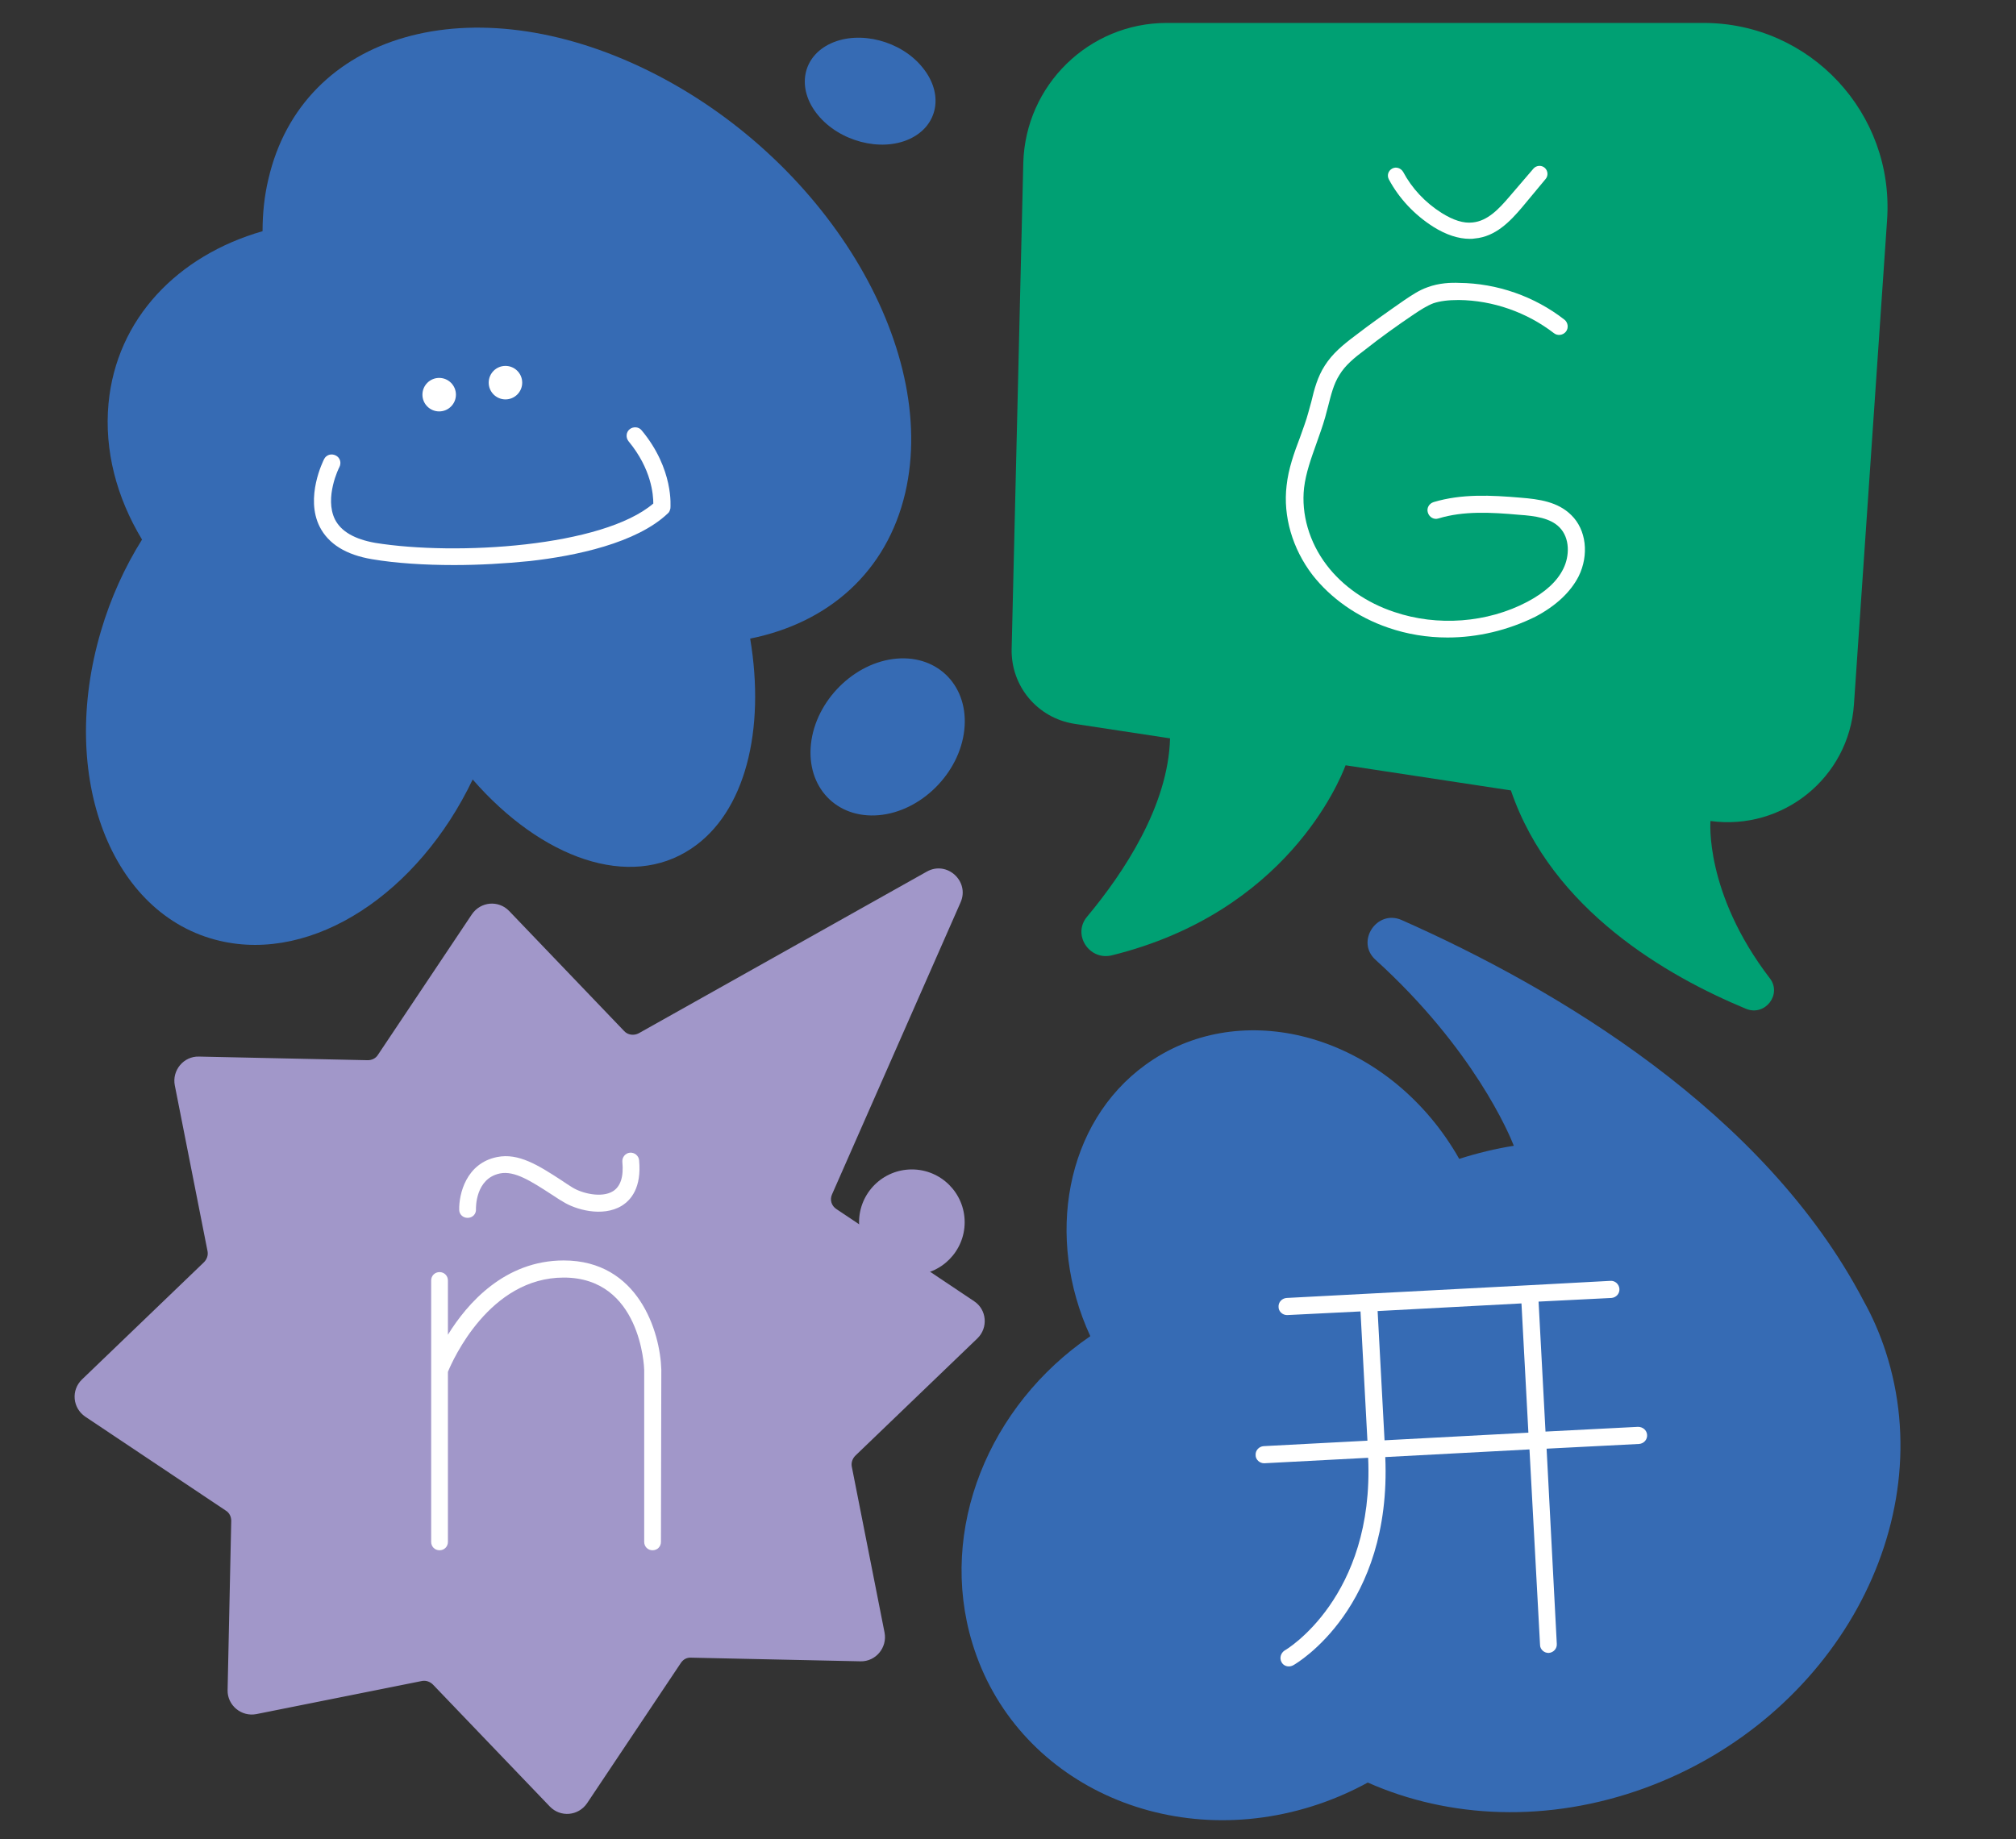 <svg xmlns="http://www.w3.org/2000/svg" version="1.1" xmlns:xlink="http://www.w3.org/1999/xlink" xmlns:svgjs="http://svgjs.com/svgjs" width="55.36" height="50.52"><rect width="100%" height="100%" fill="#333333" stroke="none"/><svg version="1.1" id="SvgjsSvg1000" xmlns="http://www.w3.org/2000/svg" xmlns:xlink="http://www.w3.org/1999/xlink" x="0px" y="0px" viewBox="0 0 55.36 50.52" style="enable-background:new 0 0 55.36 50.52;" xml:space="preserve">
<style type="text/css">
	.st0{fill:#A197C9;}
	.st1{fill:#366BB4;}
	.st2{fill:#FFFFFF;}
	.st3{fill:#00A073;}
	.st4{fill-rule:evenodd;clip-rule:evenodd;fill:#FFFFFF;}
</style>
<circle class="st0" cx="25.04" cy="33.57" r="1.45"></circle>
<path class="st1" d="M24.86,13.53c0.93-4.03-2.23-9.21-7.06-11.59S8.3,0.89,7.37,4.92C7.26,5.38,7.21,5.86,7.21,6.35
	c-2.33,0.67-4.01,2.4-4.23,4.73c-0.12,1.29,0.22,2.58,0.92,3.74c-0.47,0.75-0.86,1.6-1.13,2.52c-1.18,4,0.28,7.8,3.26,8.5
	c2.58,0.61,5.46-1.31,6.95-4.43c1.9,2.18,4.31,3.03,6,1.9c1.49-0.99,2.04-3.26,1.62-5.77C22.74,17.11,24.35,15.72,24.86,13.53z"></path>
<path class="st1" d="M24.62,18.09c-1.16,0.1-2.22,1.15-2.35,2.34c-0.13,1.19,0.7,2.06,1.86,1.96c1.16-0.1,2.22-1.15,2.35-2.34
	C26.61,18.87,25.78,17.99,24.62,18.09z"></path>
<path class="st1" d="M24.97,3.82c0.79-0.36,0.96-1.24,0.36-1.97c-0.59-0.73-1.72-1.02-2.51-0.66c-0.79,0.36-0.96,1.24-0.36,1.97
	C23.05,3.88,24.18,4.18,24.97,3.82z"></path>
<path class="st2" d="M12.47,15.52c-0.81,0-1.6-0.05-2.25-0.16c-0.72-0.12-1.2-0.42-1.44-0.89c-0.41-0.81,0.1-1.82,0.12-1.86
	c0.06-0.12,0.2-0.16,0.32-0.1c0.12,0.06,0.16,0.2,0.1,0.32c-0.01,0.01-0.42,0.84-0.12,1.44c0.17,0.33,0.54,0.54,1.1,0.64
	c2.23,0.36,6.25,0.11,7.64-1.08c0-0.24-0.05-0.95-0.68-1.71c-0.08-0.1-0.07-0.25,0.03-0.33c0.1-0.08,0.25-0.07,0.33,0.03
	c0.89,1.07,0.79,2.1,0.79,2.14c-0.01,0.05-0.03,0.11-0.07,0.14c-0.86,0.82-2.54,1.17-3.79,1.31C13.86,15.48,13.15,15.52,12.47,15.52
	z"></path>
<circle class="st2" cx="13.88" cy="10.51" r="0.46"></circle>
<circle class="st2" cx="12.06" cy="10.84" r="0.46"></circle>
<path class="st0" d="M18.7,45.67l-2.58,3.86c-0.24,0.35-0.73,0.39-1.02,0.09l-3.21-3.35c-0.08-0.08-0.19-0.12-0.3-0.1l-4.55,0.91
	c-0.41,0.08-0.8-0.24-0.79-0.66l0.1-4.65c0-0.11-0.05-0.22-0.15-0.28l-3.86-2.58c-0.35-0.24-0.39-0.73-0.09-1.02l3.35-3.22
	c0.08-0.08,0.12-0.19,0.1-0.3l-0.9-4.56c-0.08-0.41,0.24-0.8,0.66-0.79l4.64,0.1c0.11,0,0.22-0.05,0.28-0.15l2.58-3.86
	c0.24-0.35,0.73-0.39,1.02-0.09l3.16,3.3c0.1,0.11,0.27,0.13,0.4,0.06l7.91-4.44c0.55-0.31,1.18,0.26,0.93,0.84l-3.53,8.02
	c-0.07,0.15-0.02,0.32,0.12,0.41l3.78,2.53c0.35,0.23,0.39,0.73,0.09,1.02l-3.35,3.22c-0.08,0.08-0.12,0.19-0.1,0.3l0.9,4.56
	c0.08,0.41-0.24,0.8-0.66,0.79l-4.64-0.1C18.87,45.52,18.77,45.57,18.7,45.67z"></path>
<path class="st2" d="M18.16,37.62c-0.03-1.04-0.63-3-2.68-3c-1.62,0-2.65,1.18-3.18,2.04v-1.49c0-0.13-0.1-0.23-0.23-0.23
	c-0.13,0-0.23,0.1-0.23,0.23v7.18c0,0.13,0.1,0.23,0.23,0.23c0.13,0,0.23-0.1,0.23-0.23v-4.67c0.13-0.32,1.14-2.59,3.18-2.59
	c2.11,0,2.21,2.45,2.21,2.54v4.72c0,0.13,0.1,0.23,0.23,0.23c0.13,0,0.23-0.1,0.23-0.23L18.16,37.62z"></path>
<path class="st2" d="M12.84,33.45C12.84,33.45,12.84,33.45,12.84,33.45c0.14,0,0.24-0.11,0.23-0.24c0-0.03-0.02-0.84,0.66-0.98
	c0.4-0.08,0.85,0.21,1.42,0.58c0.1,0.06,0.19,0.13,0.3,0.19c0.34,0.22,1.09,0.44,1.62,0.12c0.26-0.16,0.55-0.5,0.48-1.25
	c-0.01-0.13-0.13-0.22-0.25-0.21c-0.13,0.01-0.22,0.13-0.21,0.25c0.04,0.41-0.05,0.68-0.26,0.81c-0.31,0.19-0.85,0.06-1.12-0.11
	c-0.1-0.06-0.2-0.13-0.29-0.19c-0.63-0.41-1.18-0.76-1.77-0.64c-0.85,0.17-1.05,1.02-1.04,1.45C12.61,33.35,12.71,33.45,12.84,33.45
	z"></path>
<path class="st3" d="M46.78,0.63H32.04c-2.14,0-3.88,1.71-3.94,3.84l-0.32,13.36c-0.02,1.02,0.71,1.89,1.72,2.05l2.63,0.4
	c-0.05,1.85-1.27,3.69-2.28,4.9c-0.41,0.49,0.06,1.21,0.68,1.06c4.78-1.18,6.25-4.77,6.42-5.22l4.54,0.69
	c1.12,3.29,4.31,5.11,6.46,6c0.52,0.21,0.99-0.4,0.65-0.84c-1.8-2.35-1.63-4.32-1.63-4.32l0,0c1.99,0.27,3.8-1.19,3.94-3.2
	l0.91-13.31C52.02,3.11,49.71,0.63,46.78,0.63z"></path>
<path class="st2" d="M40.36,6.56c-0.31,0-0.65-0.11-1-0.33c-0.52-0.33-0.94-0.78-1.22-1.3c-0.06-0.11-0.02-0.24,0.09-0.3
	c0.11-0.06,0.24-0.01,0.3,0.09c0.24,0.45,0.6,0.84,1.06,1.13c0.32,0.2,0.6,0.29,0.85,0.26c0.41-0.04,0.72-0.37,1.01-0.71l0.66-0.77
	c0.08-0.09,0.22-0.1,0.31-0.02c0.09,0.08,0.1,0.22,0.02,0.31L41.8,5.69c-0.33,0.39-0.73,0.81-1.3,0.86
	C40.45,6.56,40.41,6.56,40.36,6.56z"></path>
<path class="st2" d="M39.75,17.51c-0.56,0-1.11-0.09-1.63-0.27c-0.85-0.29-1.58-0.81-2.08-1.45c-0.55-0.72-0.81-1.61-0.71-2.45
	c0.05-0.47,0.21-0.91,0.37-1.33c0.08-0.23,0.17-0.46,0.23-0.69c0.03-0.1,0.05-0.19,0.08-0.29c0.08-0.34,0.17-0.68,0.37-0.99
	c0.21-0.33,0.5-0.57,0.82-0.81c0.44-0.34,0.91-0.67,1.37-0.99c0.21-0.14,0.4-0.27,0.63-0.35c0.32-0.12,0.65-0.13,0.87-0.12
	c1.04,0.01,2.07,0.37,2.89,1.01c0.1,0.08,0.12,0.23,0.04,0.33c-0.08,0.1-0.23,0.12-0.33,0.04c-0.74-0.57-1.67-0.9-2.61-0.91
	c-0.3,0-0.52,0.03-0.7,0.09c-0.18,0.07-0.35,0.18-0.53,0.3c-0.46,0.31-0.92,0.64-1.35,0.98c-0.28,0.21-0.54,0.42-0.7,0.69
	c-0.16,0.25-0.23,0.55-0.31,0.86c-0.03,0.1-0.05,0.2-0.08,0.3c-0.07,0.25-0.16,0.49-0.24,0.72c-0.15,0.42-0.29,0.81-0.34,1.22
	c-0.08,0.72,0.14,1.49,0.62,2.12c0.44,0.58,1.1,1.04,1.86,1.29c1.18,0.4,2.55,0.3,3.65-0.28c0.49-0.26,0.82-0.56,0.99-0.91
	c0.17-0.34,0.19-0.84-0.11-1.14c-0.25-0.25-0.66-0.31-1.1-0.34c-0.78-0.07-1.53-0.11-2.22,0.1c-0.12,0.04-0.25-0.03-0.29-0.16
	c-0.04-0.12,0.03-0.25,0.16-0.29c0.77-0.23,1.57-0.19,2.39-0.12c0.5,0.04,1.02,0.11,1.39,0.48c0.41,0.4,0.49,1.09,0.2,1.68
	c-0.22,0.43-0.62,0.81-1.19,1.11C41.41,17.31,40.58,17.51,39.75,17.51z"></path>
<path class="st1" d="M51.78,37.12c-0.16-0.49-0.36-0.95-0.6-1.38c-2.73-5.22-8.47-8.6-12.69-10.47c-0.68-0.3-1.27,0.59-0.72,1.09
	c2.7,2.45,3.68,4.8,3.8,5.11c-0.5,0.08-1,0.2-1.5,0.36c-0.11-0.2-0.24-0.4-0.37-0.59c-2.04-2.93-5.74-3.82-8.25-1.99
	c-2.19,1.59-2.76,4.74-1.51,7.45c-2.78,1.9-4.19,5.3-3.24,8.43c1.16,3.83,5.43,5.81,9.52,4.42c0.47-0.16,0.92-0.36,1.34-0.59
	c2.23,0.99,4.95,1.12,7.61,0.15C50.36,47.21,53.32,41.85,51.78,37.12z"></path>
<path class="st4" d="M42.44,39.32l2.54-0.13c0.13,0,0.24,0.09,0.25,0.22c0.01,0.13-0.09,0.24-0.22,0.25l-2.54,0.13l0.28,5.36
	c0.01,0.13-0.09,0.24-0.22,0.25h-0.01c-0.12,0-0.23-0.1-0.23-0.22L42,39.81l-3.96,0.21c0.18,4.13-2.42,5.66-2.53,5.72
	c-0.04,0.02-0.08,0.03-0.12,0.03c-0.08,0-0.16-0.04-0.2-0.12c-0.06-0.11-0.02-0.25,0.09-0.32c0.03-0.01,2.46-1.46,2.29-5.29
	l-2.85,0.15h-0.01c-0.12,0-0.23-0.1-0.23-0.22c-0.01-0.13,0.09-0.24,0.22-0.25l2.85-0.15l-0.19-3.55l-2.01,0.1h-0.01
	c-0.12,0-0.23-0.1-0.23-0.22c-0.01-0.13,0.09-0.24,0.22-0.25l6.66-0.35l2.23-0.12c0.13-0.01,0.24,0.09,0.25,0.22
	c0.01,0.13-0.09,0.24-0.22,0.25l-2,0.1L42.44,39.32z M37.83,36.01l0.19,3.55l3.95-0.21l-0.19-3.55L37.83,36.01z"></path>
</svg><style>@media (prefers-color-scheme: light) { :root { filter: none; } }
</style></svg>